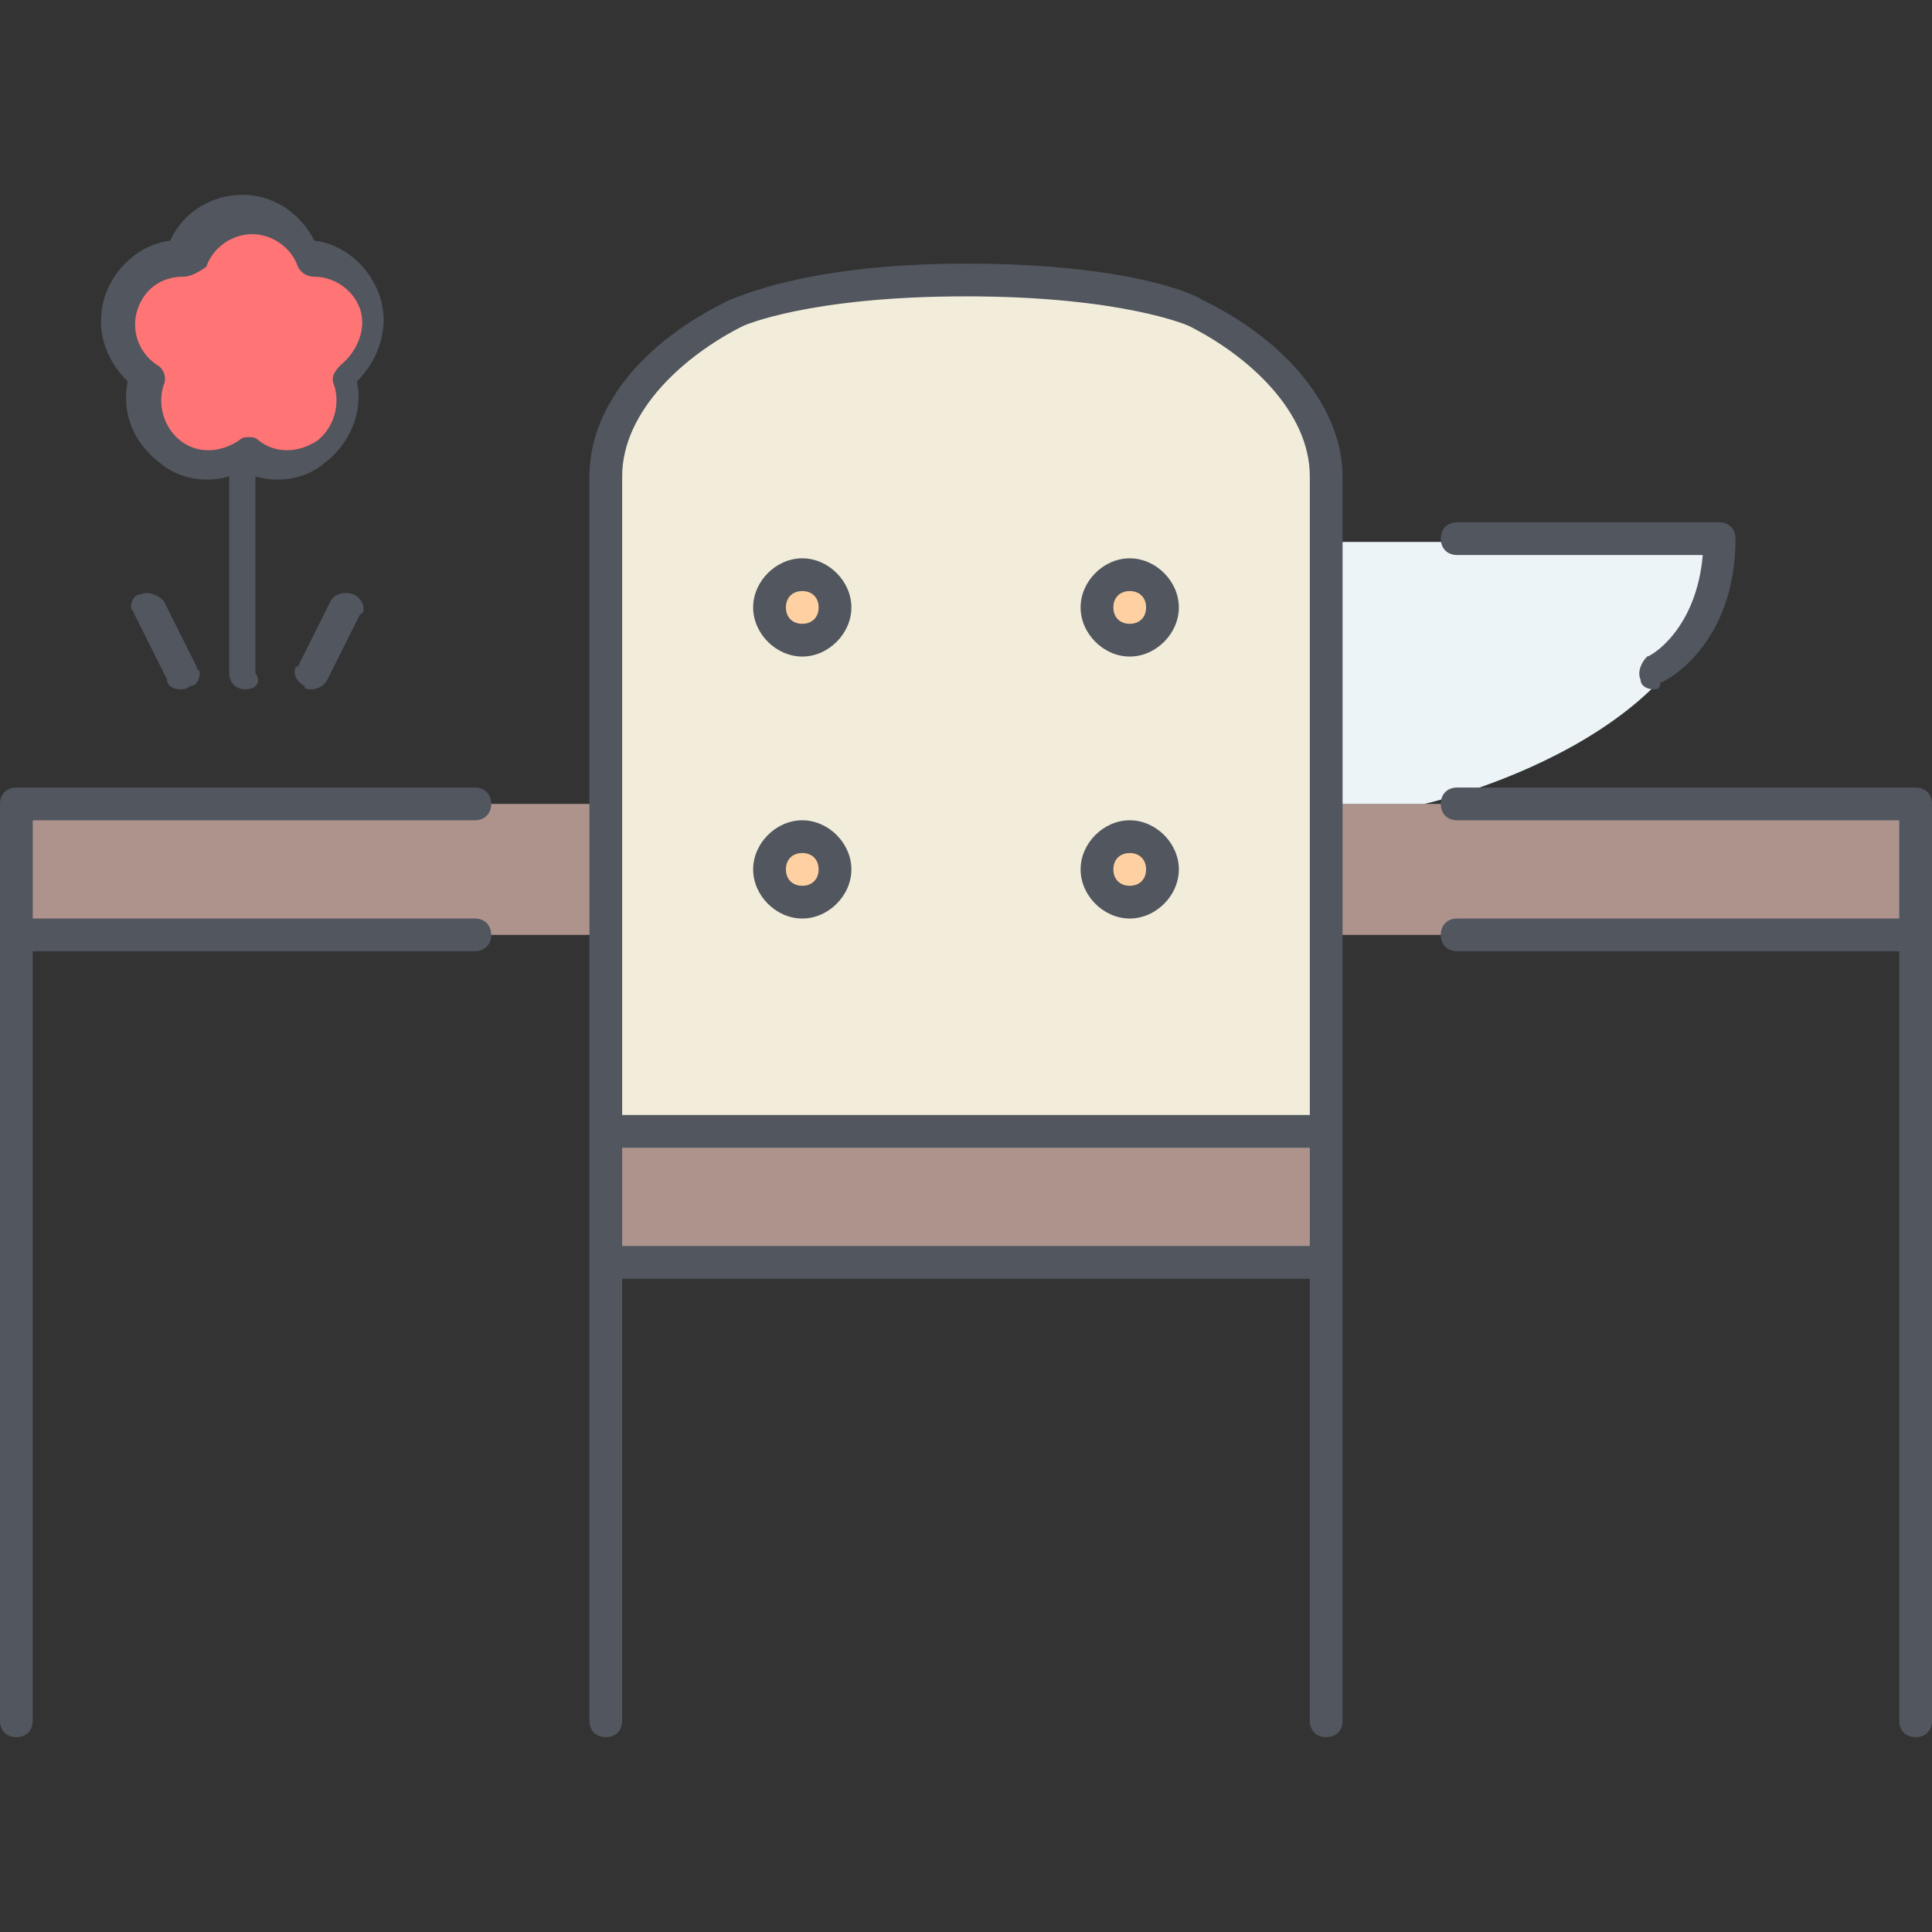 <?xml version="1.0" encoding="iso-8859-1"?>
<!-- Generator: Adobe Illustrator 19.0.0, SVG Export Plug-In . SVG Version: 6.00 Build 0)  -->
<svg version="1.1" id="Layer_1" xmlns="http://www.w3.org/2000/svg" xmlns:xlink="http://www.w3.org/1999/xlink" x="0px" y="0px"
	 viewBox="0 0 503.467 503.467" style="enable-background:new 0 0 503.467 503.467;" xml:space="preserve">
<rect x="0" y="0" width="503.467" height="503.467" fill="#333333" stroke="none"/>
<g transform="translate(1 13)">
	<path style="fill:#AE938D;" d="M370.2,196.493h-25.6v34.133h153.6v-34.133H370.2z M3.267,230.627h153.6v-34.133H3.267V230.627z
		 M156.867,315.96H344.6v-34.133H156.867V315.96z"/>
	<path style="fill:#FF7474;" d="M89.453,85.56c2.56,6.827,0,14.507-5.973,18.773c-5.973,4.267-14.507,4.267-19.627,0
		c-5.973,4.267-13.653,4.267-20.48,0C37.4,100.067,34.84,92.387,37.4,85.56c-5.973-4.267-8.533-11.947-5.973-18.773
		c2.56-6.827,9.387-11.947,16.213-11.947c2.56-6.827,8.533-11.947,16.213-11.947s13.653,5.12,16.213,11.947
		c6.827,0,13.653,4.267,16.213,11.947C97.987,73.613,95.427,81.293,89.453,85.56L89.453,85.56z"/>
	<path style="fill:#F2EDDA;" d="M344.6,230.627v51.2H156.867v-51.2v-34.133V111.16c0-18.773,17.067-34.133,34.133-42.667
		c0,0,17.067-8.533,59.733-8.533s59.733,8.533,59.733,8.533c17.067,8.533,34.133,23.893,34.133,42.667v17.067v68.267V230.627z"/>
	<path style="fill:#FFD0A1;" d="M293.4,222.093c5.12,0,8.533-3.413,8.533-8.533c0-5.12-3.413-8.533-8.533-8.533
		s-8.533,3.413-8.533,8.533C284.867,218.68,288.28,222.093,293.4,222.093z M208.067,222.093c5.12,0,8.533-3.413,8.533-8.533
		c0-5.12-3.413-8.533-8.533-8.533s-8.533,3.413-8.533,8.533C199.533,218.68,202.947,222.093,208.067,222.093z M293.4,153.827
		c5.12,0,8.533-3.413,8.533-8.533s-3.413-8.533-8.533-8.533s-8.533,3.413-8.533,8.533S288.28,153.827,293.4,153.827z
		 M208.067,153.827c5.12,0,8.533-3.413,8.533-8.533s-3.413-8.533-8.533-8.533s-8.533,3.413-8.533,8.533
		S202.947,153.827,208.067,153.827z"/>
	<path style="fill:#ECF4F7;" d="M344.6,128.227H447c0,51.2-76.8,68.267-76.8,68.267h-25.6V128.227z"/>
</g>
<path style="fill:#51565F;" d="M499.2,452.693c-2.56,0-4.267-1.707-4.267-4.267V247.893h-115.2c-2.56,0-4.267-1.707-4.267-4.267
	c0-2.56,1.707-4.267,4.267-4.267h115.2v-25.6h-115.2c-2.56,0-4.267-1.707-4.267-4.267c0-2.56,1.707-4.267,4.267-4.267H499.2
	c2.56,0,4.267,1.707,4.267,4.267v238.933C503.467,450.987,501.76,452.693,499.2,452.693z M345.6,452.693
	c-2.56,0-4.267-1.707-4.267-4.267v-115.2h-179.2v115.2c0,2.56-1.707,4.267-4.267,4.267c-2.56,0-4.267-1.707-4.267-4.267V124.16
	c0-17.92,13.653-34.987,36.693-46.08c0.853,0,18.773-9.387,61.44-9.387c43.52,0,60.587,8.533,61.44,9.387
	c23.04,11.093,36.693,29.013,36.693,46.08v324.267C349.867,450.987,348.16,452.693,345.6,452.693z M162.133,324.693h179.2v-25.6
	h-179.2V324.693z M162.133,290.56h179.2v-166.4c0-17.067-16.213-31.573-31.573-39.253c0,0-17.067-7.68-58.027-7.68
	s-58.027,7.68-58.027,7.68c-15.36,7.68-31.573,22.187-31.573,39.253V290.56z M4.267,452.693c-2.56,0-4.267-1.707-4.267-4.267
	V209.493c0-2.56,1.707-4.267,4.267-4.267h119.467c2.56,0,4.267,1.707,4.267,4.267c0,2.56-1.707,4.267-4.267,4.267H8.533v25.6h115.2
	c2.56,0,4.267,1.707,4.267,4.267c0,2.56-1.707,4.267-4.267,4.267H8.533v200.533C8.533,450.987,6.827,452.693,4.267,452.693z
	 M294.4,239.36c-6.827,0-12.8-5.973-12.8-12.8c0-6.827,5.973-12.8,12.8-12.8s12.8,5.973,12.8,12.8
	C307.2,233.387,301.227,239.36,294.4,239.36z M294.4,222.293c-2.56,0-4.267,1.707-4.267,4.267c0,2.56,1.707,4.267,4.267,4.267
	s4.267-1.707,4.267-4.267C298.667,224,296.96,222.293,294.4,222.293z M209.067,239.36c-6.827,0-12.8-5.973-12.8-12.8
	c0-6.827,5.973-12.8,12.8-12.8s12.8,5.973,12.8,12.8C221.867,233.387,215.893,239.36,209.067,239.36z M209.067,222.293
	c-2.56,0-4.267,1.707-4.267,4.267c0,2.56,1.707,4.267,4.267,4.267s4.267-1.707,4.267-4.267
	C213.333,224,211.627,222.293,209.067,222.293z M430.933,179.627c-1.707,0-3.413-0.853-3.413-2.56c-0.853-1.707,0-4.267,1.707-5.973
	c0.853,0,12.8-6.827,14.507-26.453h-64c-2.56,0-4.267-1.707-4.267-4.267c0-2.56,1.707-4.267,4.267-4.267H448
	c2.56,0,4.267,1.707,4.267,4.267c0,28.16-18.773,37.547-19.627,37.547C432.64,179.627,431.787,179.627,430.933,179.627z
	 M81.067,179.627c-0.853,0-1.707,0-1.707-0.853c-1.707-0.853-2.56-2.56-2.56-3.413c0-0.853,0-1.707,0.853-1.707l8.533-17.067
	c0.853-1.707,3.413-2.56,5.973-1.707c1.707,0.853,2.56,2.56,2.56,3.413c0,0.853,0,1.707-0.853,1.707l-8.533,17.067
	C84.48,178.773,82.773,179.627,81.067,179.627z M46.933,179.627c-1.707,0-3.413-0.853-3.413-2.56L34.987,160
	c0-0.853-0.853-0.853-0.853-1.707c0-1.707,0.853-3.413,2.56-3.413c1.707-0.853,4.267,0,5.973,1.707l8.533,17.067
	c0,0.853,0.853,0.853,0.853,1.707c0,1.707-0.853,3.413-2.56,3.413C48.64,179.627,47.787,179.627,46.933,179.627z M64,179.627
	L64,179.627c-2.56,0-4.267-1.707-4.267-4.267v-51.2c-5.973,1.707-12.8,0.853-17.92-3.413c-6.827-5.12-10.24-12.8-8.533-21.333
	c-5.973-5.973-8.533-13.653-5.973-22.187c2.56-7.68,9.387-13.653,17.067-14.507c3.413-7.68,11.093-11.947,18.773-11.947
	c8.533,0,15.36,5.12,18.773,11.947c7.68,0.853,14.507,6.827,17.067,14.507l0,0c2.56,7.68,0,16.213-5.973,22.187
	c1.707,7.68-1.707,16.213-8.533,21.333c-5.12,4.267-11.947,5.12-17.92,3.413v51.2C68.267,177.92,66.56,179.627,64,179.627z
	 M47.787,72.107c-5.973,0-10.24,3.413-11.947,8.533c-1.707,5.12,0,11.093,5.12,14.507c1.707,0.853,2.56,3.413,1.707,5.12
	c-1.707,5.12,0,11.093,4.267,14.507c4.267,3.413,10.24,3.413,15.36,0c0.853-0.853,1.707-0.853,2.56-0.853l0,0
	c0.853,0,1.707,0,2.56,0.853c4.267,3.413,10.24,3.413,15.36,0c4.267-3.413,5.973-9.387,4.267-14.507
	c-0.853-1.707,0-3.413,1.707-5.12c4.267-3.413,6.827-9.387,5.12-14.507l0,0c-1.707-5.12-6.827-8.533-11.947-8.533l0,0
	c-1.707,0-3.413-0.853-4.267-2.56c-1.707-5.12-6.827-8.533-11.947-8.533c-5.12,0-10.24,3.413-11.947,8.533
	C51.2,71.253,49.493,72.107,47.787,72.107L47.787,72.107L47.787,72.107z M294.4,171.093c-6.827,0-12.8-5.973-12.8-12.8
	c0-6.827,5.973-12.8,12.8-12.8s12.8,5.973,12.8,12.8C307.2,165.12,301.227,171.093,294.4,171.093z M294.4,154.027
	c-2.56,0-4.267,1.707-4.267,4.267s1.707,4.267,4.267,4.267s4.267-1.707,4.267-4.267S296.96,154.027,294.4,154.027z M209.067,171.093
	c-6.827,0-12.8-5.973-12.8-12.8c0-6.827,5.973-12.8,12.8-12.8s12.8,5.973,12.8,12.8C221.867,165.12,215.893,171.093,209.067,171.093
	z M209.067,154.027c-2.56,0-4.267,1.707-4.267,4.267s1.707,4.267,4.267,4.267s4.267-1.707,4.267-4.267
	S211.627,154.027,209.067,154.027z"/>
<g>
</g>
<g>
</g>
<g>
</g>
<g>
</g>
<g>
</g>
<g>
</g>
<g>
</g>
<g>
</g>
<g>
</g>
<g>
</g>
<g>
</g>
<g>
</g>
<g>
</g>
<g>
</g>
<g>
</g>
</svg>

